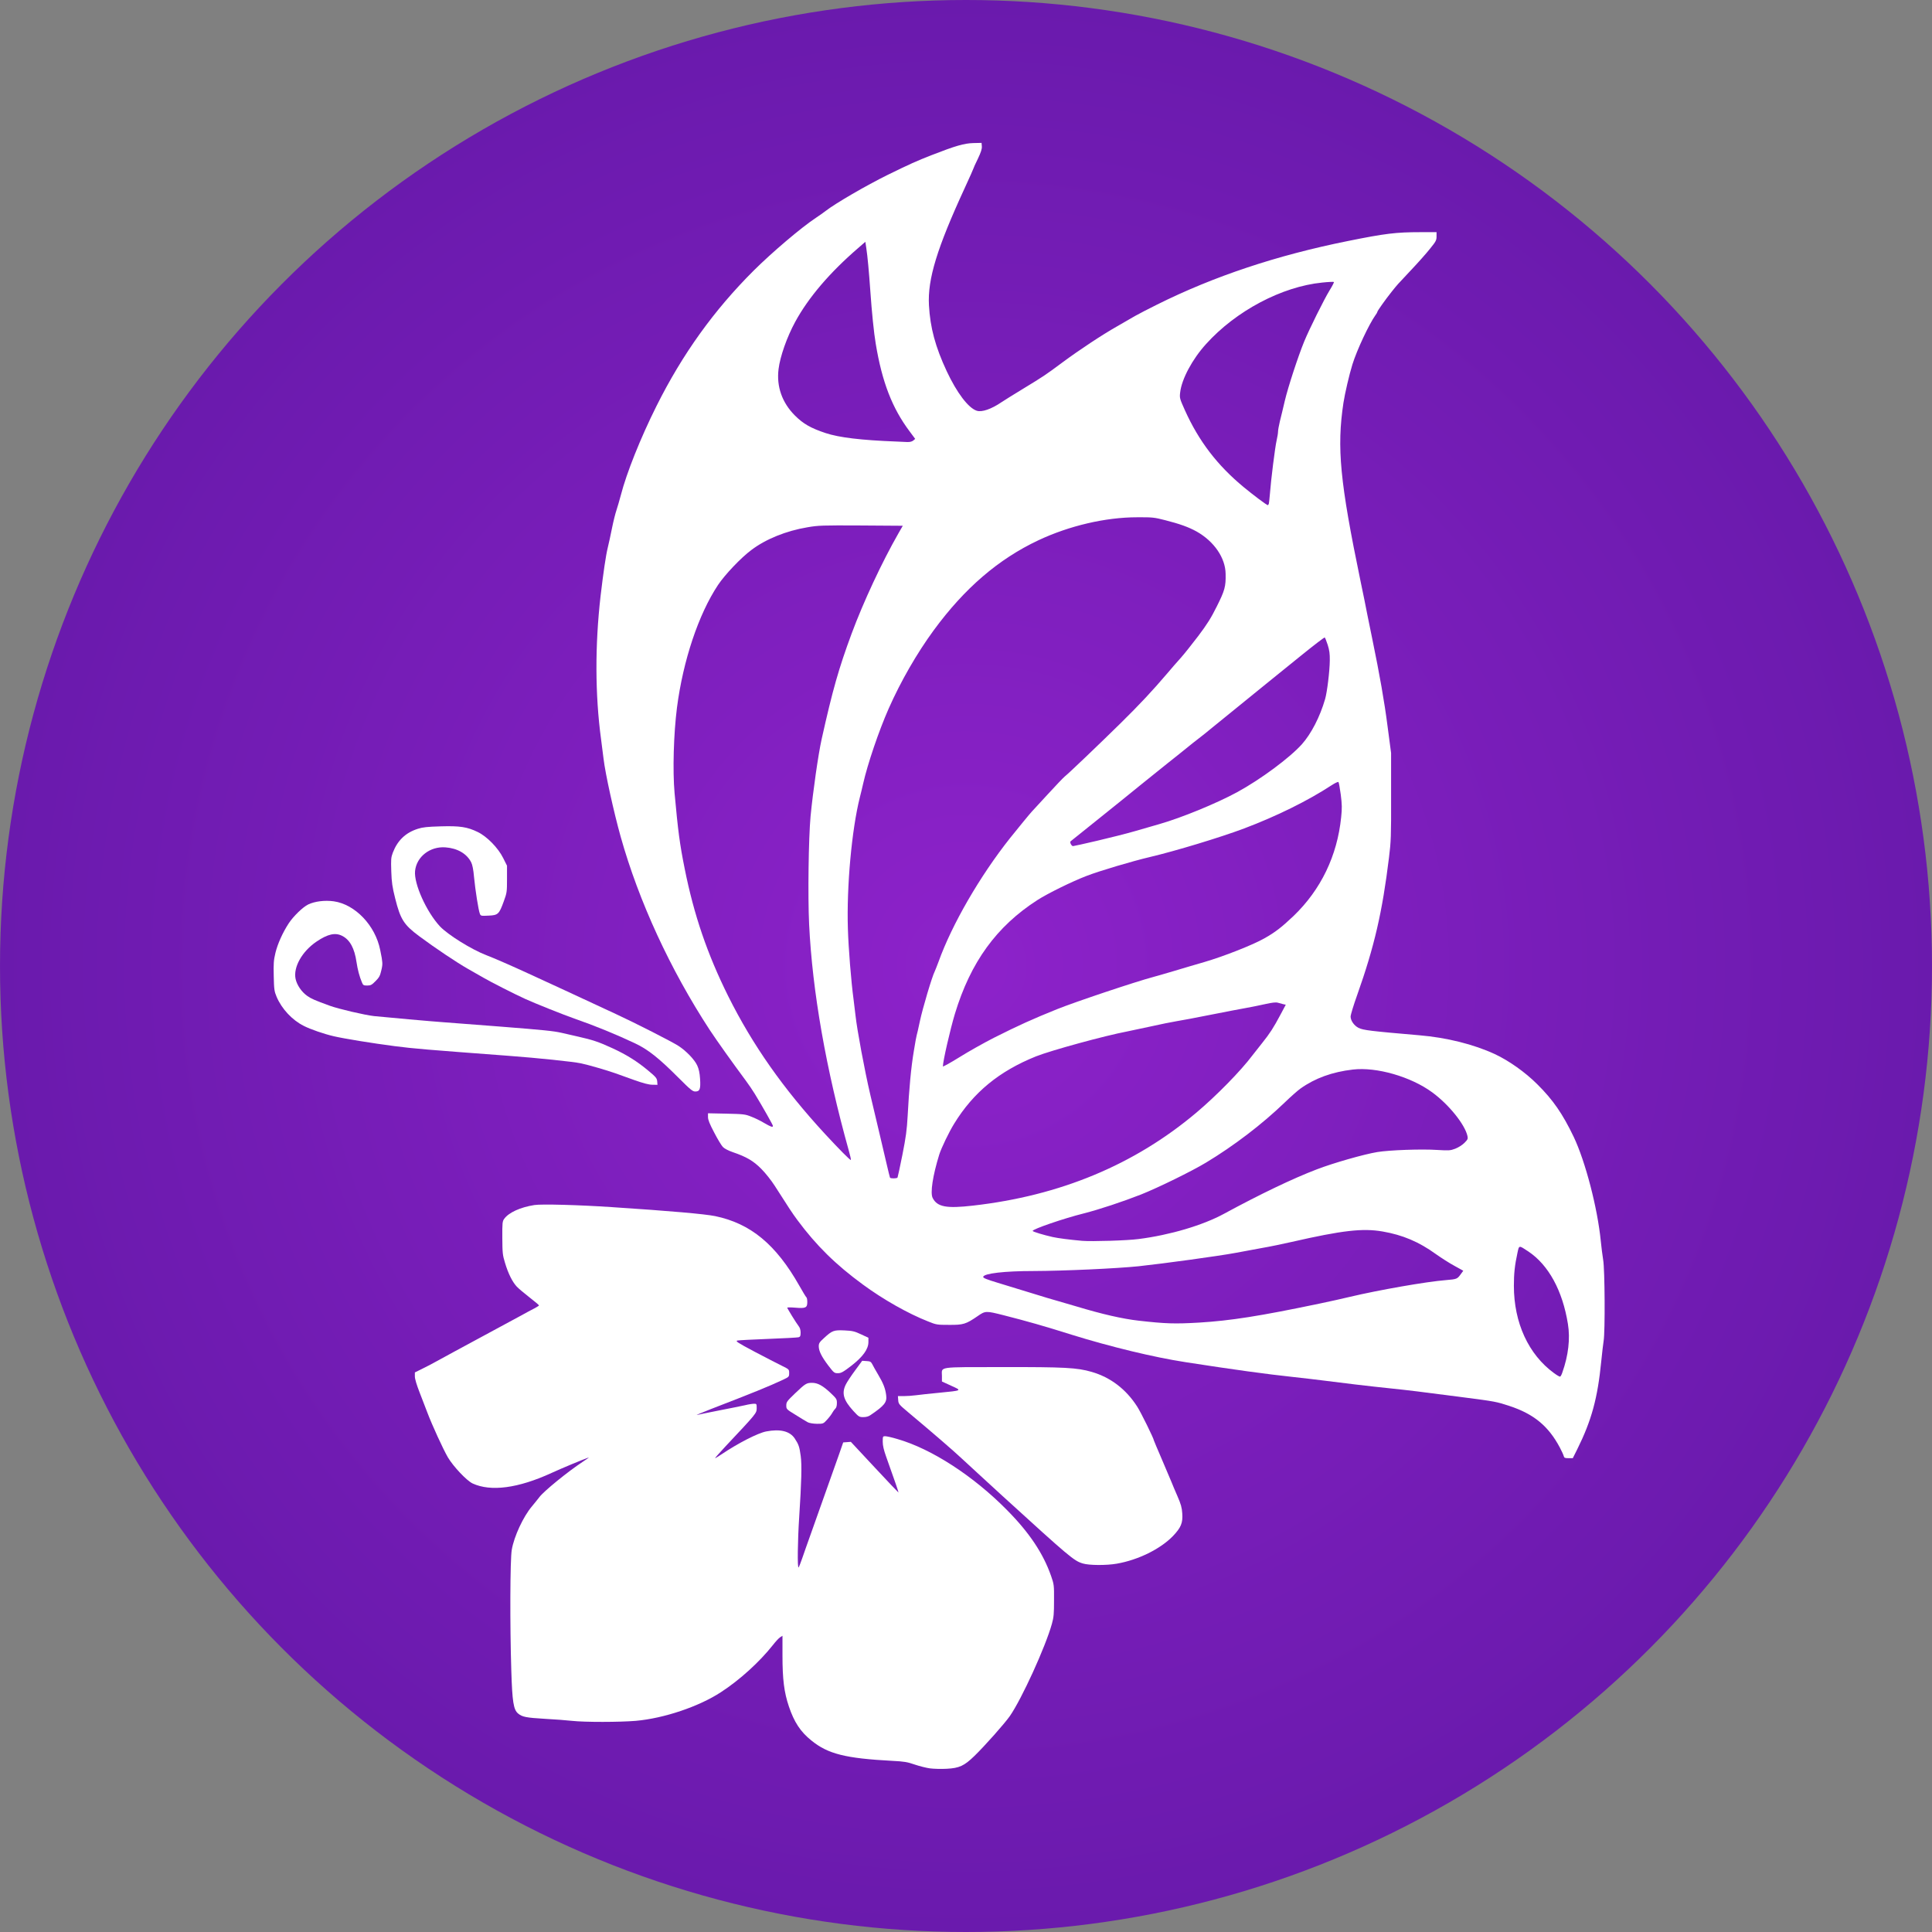 <?xml version="1.0" encoding="UTF-8" standalone="no"?>
<svg
   class="img-fluid"
   id="outputsvg"
   width="997.525"
   height="997.525"
   viewBox="0 0 9975.248 9975.248"
   version="1.1"
   xmlns:xlink="http://www.w3.org/1999/xlink"
   xmlns="http://www.w3.org/2000/svg"
   xmlns:svg="http://www.w3.org/2000/svg">
  <rect x="0" y="0" width="9975.248" height="9975.248" fill="#808080" stroke="none"/>
  <defs
     id="defs2">
    <linearGradient
       id="linearGradient2">
      <stop
         style="stop-color:#8d22ca;stop-opacity:1;"
         offset="0"
         id="stop2" />
      <stop
         style="stop-color:#6a1aad;stop-opacity:1;"
         offset="1"
         id="stop3" />
    </linearGradient>
    <radialGradient
       xlink:href="#linearGradient2"
       id="radialGradient3"
       cx="9393.565"
       cy="7289.604"
       fx="9393.565"
       fy="7289.604"
       r="4987.624"
       gradientUnits="userSpaceOnUse"
       gradientTransform="translate(-4405.94,-2301.98)" />
  </defs>
  <circle
     style="fill:url(#radialGradient3);fill-opacity:1;stroke-width:36.472"
     id="path2"
     cx="4987.624"
     cy="4987.624"
     r="4987.624" />
  <g
     id="l1vtO3Es55sV1c9sHi8biFW"
     fill="rgb(0,0,0)"
     style="fill:#ffffff;fill-opacity:1"
     transform="matrix(0.493,0,0,0.493,-51.839,5.614)">
    <g
       style="fill:#ffffff;fill-opacity:1"
       id="g1">
      <path
         id="p1HsiLEmbn"
         d="m 9846,18509 c -38,-5 -110,-23 -160,-40 -78,-27 -112,-33 -236,-39 -489,-26 -674,-72 -847,-213 -114,-91 -181,-193 -236,-357 -50,-148 -67,-284 -67,-533 v -207 l -25,16 c -14,9 -48,46 -76,82 -139,176 -348,366 -544,493 -231,151 -597,274 -892,300 -168,14 -532,15 -668,0 -55,-6 -181,-16 -280,-21 -202,-12 -241,-20 -284,-56 -48,-40 -61,-123 -71,-449 -15,-470 -13,-1168 5,-1266 24,-140 120,-346 210,-453 28,-34 64,-78 79,-98 47,-63 298,-267 451,-368 44,-28 73,-50 65,-47 -54,18 -285,114 -389,162 -349,160 -635,198 -826,110 -62,-29 -202,-177 -260,-275 -50,-87 -165,-337 -215,-470 -16,-41 -52,-133 -79,-205 -32,-82 -51,-145 -51,-171 v -42 l 73,-36 c 39,-19 104,-53 142,-74 39,-22 129,-71 200,-109 227,-122 536,-289 670,-362 72,-40 149,-81 173,-93 23,-12 42,-25 42,-28 0,-4 -44,-41 -97,-82 -54,-42 -115,-93 -135,-114 -46,-49 -90,-136 -124,-250 -25,-81 -27,-104 -28,-261 -1,-158 1,-174 20,-200 48,-66 169,-121 316,-144 75,-12 472,-1 813,22 611,40 971,72 1080,94 371,77 637,297 881,728 36,64 70,120 75,123 5,3 9,25 9,49 0,60 -17,68 -125,59 -47,-4 -85,-4 -85,0 0,8 95,162 120,194 13,16 20,40 20,67 0,36 -4,44 -22,49 -13,3 -156,11 -318,17 -162,6 -307,14 -322,17 -23,6 -1,21 180,117 114,60 242,126 285,147 77,38 77,38 77,77 0,38 -1,40 -67,71 -155,72 -298,130 -753,306 -112,44 -172,69 -138,60 9,-3 110,-23 225,-46 114,-22 237,-47 273,-55 36,-9 77,-15 93,-15 26,0 27,2 27,48 -1,52 -1,52 -329,401 -62,67 -110,121 -107,121 4,0 33,-17 64,-38 178,-120 384,-225 472,-242 146,-28 247,-3 298,73 41,62 50,87 63,184 13,95 8,271 -16,643 -16,241 -20,539 -6,524 4,-5 22,-49 39,-99 17,-49 53,-153 81,-230 98,-274 253,-712 300,-845 l 47,-135 40,-3 40,-3 248,266 c 136,146 249,265 251,265 3,0 -37,-119 -129,-375 -25,-70 -36,-117 -36,-157 0,-56 1,-58 26,-58 15,0 73,13 129,30 357,103 794,386 1146,743 234,236 380,455 462,690 31,89 32,97 31,257 0,139 -3,177 -22,244 -67,242 -316,787 -440,966 -55,79 -262,312 -371,418 -108,105 -159,128 -291,135 -58,3 -136,1 -174,-4 z"
         style="display:inline;fill:#ffffff;fill-opacity:1" />
      <path
         id="p11HtzlvHy"
         d="m 11446,16363 c -94,-28 -136,-64 -846,-711 -178,-164 -368,-337 -421,-387 -87,-82 -307,-272 -564,-487 -95,-80 -100,-86 -103,-126 l -3,-42 h 61 c 34,0 91,-4 128,-9 37,-5 146,-17 242,-26 245,-24 242,-22 126,-74 l -96,-44 v -57 c 0,-102 -59,-93 631,-94 655,-1 784,6 936,50 198,57 361,181 478,364 39,60 175,337 175,355 0,3 37,89 81,192 45,104 90,211 101,238 11,28 40,97 65,154 36,83 46,118 50,180 7,99 -13,148 -98,237 -131,135 -363,250 -588,289 -108,19 -290,18 -355,-2 z"
         style="display:inline;fill:#ffffff;fill-opacity:1" />
      <path
         id="pIDmqDXz1"
         d="m 16482,15238 c -3,-13 -21,-52 -40,-88 -120,-227 -275,-354 -532,-438 -131,-43 -152,-47 -462,-87 -507,-66 -573,-74 -773,-95 -216,-22 -541,-61 -725,-85 -63,-8 -198,-24 -300,-35 -281,-30 -623,-77 -1126,-155 -333,-51 -791,-162 -1199,-289 -279,-88 -465,-141 -709,-203 -186,-47 -191,-47 -273,10 -122,84 -150,92 -298,91 -125,0 -134,-1 -220,-36 -211,-83 -470,-230 -681,-385 -287,-210 -490,-410 -688,-677 -56,-76 -84,-119 -238,-360 -35,-55 -97,-133 -140,-176 -82,-83 -155,-126 -299,-175 -46,-16 -87,-37 -103,-54 -15,-15 -56,-83 -91,-151 -48,-91 -65,-133 -65,-162 v -40 l 193,4 c 179,4 197,6 259,31 38,14 99,44 137,67 71,41 91,48 91,30 0,-10 -106,-198 -189,-334 -23,-38 -66,-101 -95,-140 -136,-183 -300,-413 -378,-531 -413,-632 -743,-1347 -933,-2025 -72,-258 -160,-656 -179,-816 -9,-71 -21,-163 -26,-204 -63,-467 -64,-984 -5,-1500 29,-245 55,-424 75,-505 11,-44 31,-137 45,-207 14,-70 35,-153 46,-185 11,-32 31,-103 46,-158 60,-233 206,-599 374,-935 272,-544 601,-1002 1017,-1417 192,-191 499,-452 652,-553 36,-24 82,-56 102,-72 101,-79 429,-269 646,-376 239,-117 304,-146 462,-208 254,-99 341,-124 438,-127 l 87,-2 3,36 c 2,27 -9,62 -42,131 -26,52 -46,98 -46,101 0,4 -41,95 -91,204 -291,631 -390,955 -375,1228 13,236 67,436 186,691 106,226 226,385 314,414 54,18 154,-17 261,-90 22,-15 123,-78 225,-140 217,-132 232,-142 415,-278 173,-128 411,-286 570,-376 66,-38 150,-86 187,-108 37,-21 141,-75 230,-119 596,-297 1256,-517 2003,-667 387,-78 500,-92 755,-92 h 170 v 45 c 0,40 -7,53 -68,128 -37,47 -126,147 -197,222 -159,169 -139,147 -206,230 -66,83 -149,200 -149,210 0,4 -8,19 -19,33 -69,97 -195,366 -242,517 -32,102 -79,304 -94,402 -71,471 -37,825 180,1873 25,118 56,271 69,340 14,69 39,190 55,270 74,359 125,646 158,905 l 37,280 v 455 c 1,414 -1,472 -22,640 -70,572 -153,931 -333,1439 -38,106 -69,208 -69,226 0,42 36,94 82,118 49,25 128,34 638,78 286,24 570,95 790,197 146,68 318,189 444,315 165,163 267,311 382,551 123,258 250,747 284,1091 6,61 17,149 25,198 18,102 21,757 5,848 -5,30 -16,126 -25,214 -38,387 -101,619 -252,923 l -46,92 h -45 c -37,0 -45,-3 -50,-22 z m -15,-874 c 64,-180 84,-356 59,-509 -56,-349 -203,-619 -415,-760 -101,-67 -96,-67 -114,17 -28,129 -37,214 -37,343 0,387 153,719 420,914 30,22 59,39 64,37 5,-1 16,-20 23,-42 z m -3802,-524 c 327,-20 630,-67 1260,-199 105,-22 246,-53 315,-70 303,-72 805,-160 1010,-176 110,-9 117,-12 150,-57 l 30,-41 -94,-52 c -52,-28 -139,-84 -194,-123 -177,-128 -348,-200 -557,-236 -209,-36 -420,-12 -951,109 -87,20 -231,50 -319,65 -88,16 -209,38 -270,50 -170,32 -754,112 -1015,140 -235,24 -782,49 -1102,50 -302,0 -519,25 -526,61 -2,12 36,27 155,63 87,26 250,76 363,111 113,35 225,69 250,75 25,7 119,34 209,61 265,80 482,130 651,149 282,32 378,35 635,20 z m -635,-875 c 329,-42 673,-144 895,-265 380,-206 718,-368 969,-464 173,-67 500,-160 636,-182 128,-21 465,-33 627,-22 122,7 136,7 189,-13 33,-13 73,-38 96,-61 35,-35 38,-43 32,-71 -26,-120 -194,-330 -369,-458 -223,-164 -583,-268 -831,-239 -216,25 -396,90 -549,199 -27,19 -102,85 -165,146 -239,230 -533,454 -825,630 -151,91 -500,262 -681,334 -197,77 -433,155 -596,197 -213,53 -538,165 -538,184 0,8 112,42 210,64 58,13 177,28 310,40 98,8 472,-3 590,-19 z m -1735,-350 c 911,-103 1691,-427 2340,-974 210,-177 466,-438 588,-601 23,-30 70,-90 104,-132 76,-95 116,-156 188,-292 l 56,-105 -28,-6 c -15,-4 -40,-11 -55,-15 -20,-6 -59,-2 -130,14 -57,13 -148,31 -203,41 -55,9 -221,42 -370,71 -148,30 -310,60 -360,68 -49,8 -173,33 -275,56 -102,22 -210,45 -240,51 -233,44 -796,198 -955,261 -385,155 -655,376 -857,705 -54,87 -135,256 -156,323 -69,223 -96,404 -69,455 48,94 144,112 422,80 z m -790,-294 c 3,-6 26,-113 51,-238 37,-187 47,-261 55,-408 15,-283 36,-510 65,-681 14,-88 28,-162 30,-165 2,-3 17,-69 33,-145 28,-133 128,-470 156,-523 7,-15 24,-59 39,-99 140,-390 432,-896 750,-1297 70,-88 213,-262 226,-275 3,-3 76,-83 163,-177 87,-95 169,-181 183,-192 41,-32 357,-334 583,-556 205,-202 333,-339 490,-523 40,-48 104,-121 141,-162 37,-41 119,-145 184,-230 92,-122 134,-188 195,-311 83,-166 95,-207 92,-340 -2,-168 -121,-341 -304,-444 -85,-47 -178,-80 -327,-118 -116,-30 -137,-32 -295,-31 -332,0 -712,89 -1035,241 -418,197 -772,501 -1095,941 -178,243 -346,535 -473,822 -103,233 -221,581 -267,785 -9,39 -24,104 -35,145 -85,339 -139,934 -125,1375 6,203 34,554 60,745 7,58 16,132 20,165 16,148 94,569 155,830 22,94 62,265 90,380 27,116 63,271 81,345 17,74 33,138 35,142 7,11 72,10 79,-1 z m -509,-277 c -240,-858 -383,-1671 -417,-2376 -14,-298 -6,-898 15,-1128 25,-260 81,-652 116,-809 115,-516 179,-741 314,-1106 124,-334 319,-751 490,-1050 l 46,-80 -438,-3 c -405,-2 -446,-1 -561,19 -222,37 -437,124 -587,238 -109,81 -277,258 -349,366 -204,307 -366,791 -430,1285 -35,275 -46,661 -25,895 36,395 54,534 106,792 97,485 237,894 455,1333 257,515 577,970 1015,1445 149,161 265,278 270,272 3,-3 -6,-45 -20,-93 z m 1519,-1187 c 258,-130 405,-196 660,-299 200,-80 819,-287 1010,-338 44,-12 145,-41 225,-65 80,-24 217,-65 305,-90 200,-58 511,-180 630,-248 116,-65 185,-119 308,-236 285,-274 457,-629 498,-1033 10,-95 9,-133 -4,-237 -9,-68 -20,-128 -24,-132 -5,-5 -38,11 -73,34 -247,162 -576,324 -915,452 -247,93 -722,237 -986,299 -187,44 -530,146 -664,198 -152,58 -408,184 -515,253 -428,275 -700,650 -864,1191 -49,162 -126,498 -126,551 0,6 78,-37 173,-96 94,-59 258,-151 362,-204 z m 1080,-2063 c 132,-31 308,-75 390,-99 83,-24 200,-57 260,-75 235,-67 602,-218 817,-335 246,-134 549,-359 677,-501 99,-111 190,-288 244,-474 21,-73 48,-292 49,-405 1,-69 -4,-107 -22,-163 -13,-40 -27,-75 -31,-77 -4,-3 -115,82 -246,188 -131,106 -296,240 -367,297 -268,217 -474,384 -564,458 -51,43 -117,95 -146,117 -29,22 -86,67 -126,100 -41,33 -130,105 -199,159 -69,55 -196,157 -281,226 -85,70 -283,229 -440,355 -157,125 -289,231 -293,235 -11,10 10,50 26,50 7,0 120,-25 252,-56 z m 1799,-3531 c 2,-10 7,-56 11,-103 10,-139 54,-490 70,-558 8,-35 15,-77 15,-93 0,-16 9,-64 19,-107 11,-42 34,-139 52,-216 34,-144 139,-465 203,-621 54,-131 206,-437 265,-534 29,-46 49,-86 46,-89 -3,-3 -58,-1 -123,6 -422,42 -904,297 -1217,645 -143,158 -254,365 -270,505 -7,59 -5,65 50,188 145,322 339,576 615,804 99,82 240,188 252,189 4,1 9,-7 12,-16 z m -3725,-660 21,-18 -58,-78 c -182,-242 -289,-517 -355,-917 -19,-109 -42,-337 -57,-555 -14,-199 -29,-365 -42,-447 l -10,-67 -76,66 c -298,257 -521,519 -659,773 -86,158 -158,362 -174,494 -23,182 37,352 171,486 87,87 165,132 321,184 142,47 373,75 744,89 39,2 89,4 111,5 27,1 49,-4 63,-15 z"
         style="display:inline;fill:#ffffff;fill-opacity:1" />
      <path
         id="p11ioevUWI"
         d="m 8565,14884 c -16,-9 -74,-43 -127,-77 -97,-59 -98,-61 -98,-99 0,-36 7,-45 91,-126 109,-104 121,-111 179,-111 59,0 112,29 194,106 62,59 66,65 66,106 0,28 -6,49 -16,58 -8,7 -22,26 -31,42 -8,16 -33,49 -55,73 -40,44 -41,44 -107,44 -40,-1 -78,-7 -96,-16 z"
         style="display:inline;fill:#ffffff;fill-opacity:1" />
      <path
         id="plqiZ3wgK"
         d="m 9041,14764 c -102,-112 -123,-184 -78,-275 12,-25 56,-92 97,-147 l 75,-102 45,3 c 38,2 46,6 60,32 8,17 36,66 62,110 54,91 75,144 84,215 10,74 -16,108 -163,208 -20,15 -46,22 -76,22 -43,0 -48,-3 -106,-66 z"
         style="display:inline;fill:#ffffff;fill-opacity:1" />
      <path
         id="pueXFtlZv"
         d="m 8780,14290 c -71,-94 -99,-151 -100,-201 0,-32 7,-44 56,-88 85,-78 101,-84 213,-79 84,4 106,9 174,41 l 77,36 v 45 c 0,74 -58,155 -180,249 -86,66 -106,77 -140,77 -37,0 -42,-4 -100,-80 z"
         style="display:inline;fill:#ffffff;fill-opacity:1" />
      <path
         id="pZax4TMtZ"
         d="m 7210,11275 c -204,-205 -319,-296 -455,-360 -197,-93 -424,-186 -635,-259 -114,-40 -417,-161 -515,-206 -100,-45 -370,-182 -437,-222 -32,-18 -105,-60 -163,-93 -113,-64 -345,-219 -510,-342 -160,-119 -196,-175 -251,-395 -30,-120 -37,-166 -41,-283 -4,-126 -3,-146 16,-196 49,-128 133,-209 261,-250 52,-17 100,-22 240,-26 202,-6 279,6 388,59 96,46 214,166 267,273 l 40,80 v 140 c 0,134 -1,144 -34,234 -49,135 -60,145 -160,149 -77,4 -81,3 -90,-19 -15,-36 -48,-248 -61,-382 -7,-81 -17,-131 -30,-157 -46,-91 -144,-148 -270,-157 -161,-12 -303,98 -318,248 -13,133 118,425 260,579 84,89 333,244 488,303 74,28 269,113 440,192 63,29 234,108 380,175 146,67 292,135 325,151 33,16 129,60 213,99 199,92 582,287 652,332 82,53 169,144 197,205 17,37 26,78 30,141 7,107 -3,132 -50,132 -28,0 -50,-18 -177,-145 z"
         style="display:inline;fill:#ffffff;fill-opacity:1" />
      <path
         id="p1FsItAFKv"
         d="m 6745,11299 c -77,-28 -165,-59 -195,-70 -91,-32 -280,-87 -360,-104 -87,-18 -451,-56 -760,-79 -890,-67 -978,-74 -1190,-101 -240,-31 -533,-79 -640,-104 -100,-23 -245,-73 -313,-108 -122,-61 -231,-178 -285,-305 -24,-57 -27,-78 -30,-216 -3,-132 -1,-166 18,-245 23,-94 75,-210 138,-307 49,-75 149,-172 205,-199 69,-33 173,-46 268,-33 224,32 435,253 486,510 l 16,82 c 5.167,52.55 16.29,61.64 -13,164 -5.777,20.19 -13,42 -49,77 -42,43 -53,49 -90,49 -38,0 -43,-3 -55,-32 -27,-64 -45,-134 -57,-213 -21,-145 -69,-234 -150,-275 -72,-37 -151,-20 -269,60 -152,103 -245,269 -219,391 14,64 62,135 121,177 44,31 79,46 238,104 94,34 365,97 462,108 117,12 616,57 723,64 81,6 361,27 600,46 457,36 555,46 640,65 33,8 112,25 175,40 151,34 218,56 358,121 146,67 259,137 376,235 81,67 91,80 94,112 l 3,37 -53,-1 c -37,0 -94,-15 -193,-50 z"
         style="display:inline;fill:#ffffff;fill-opacity:1" />
    </g>
  </g>
</svg>
